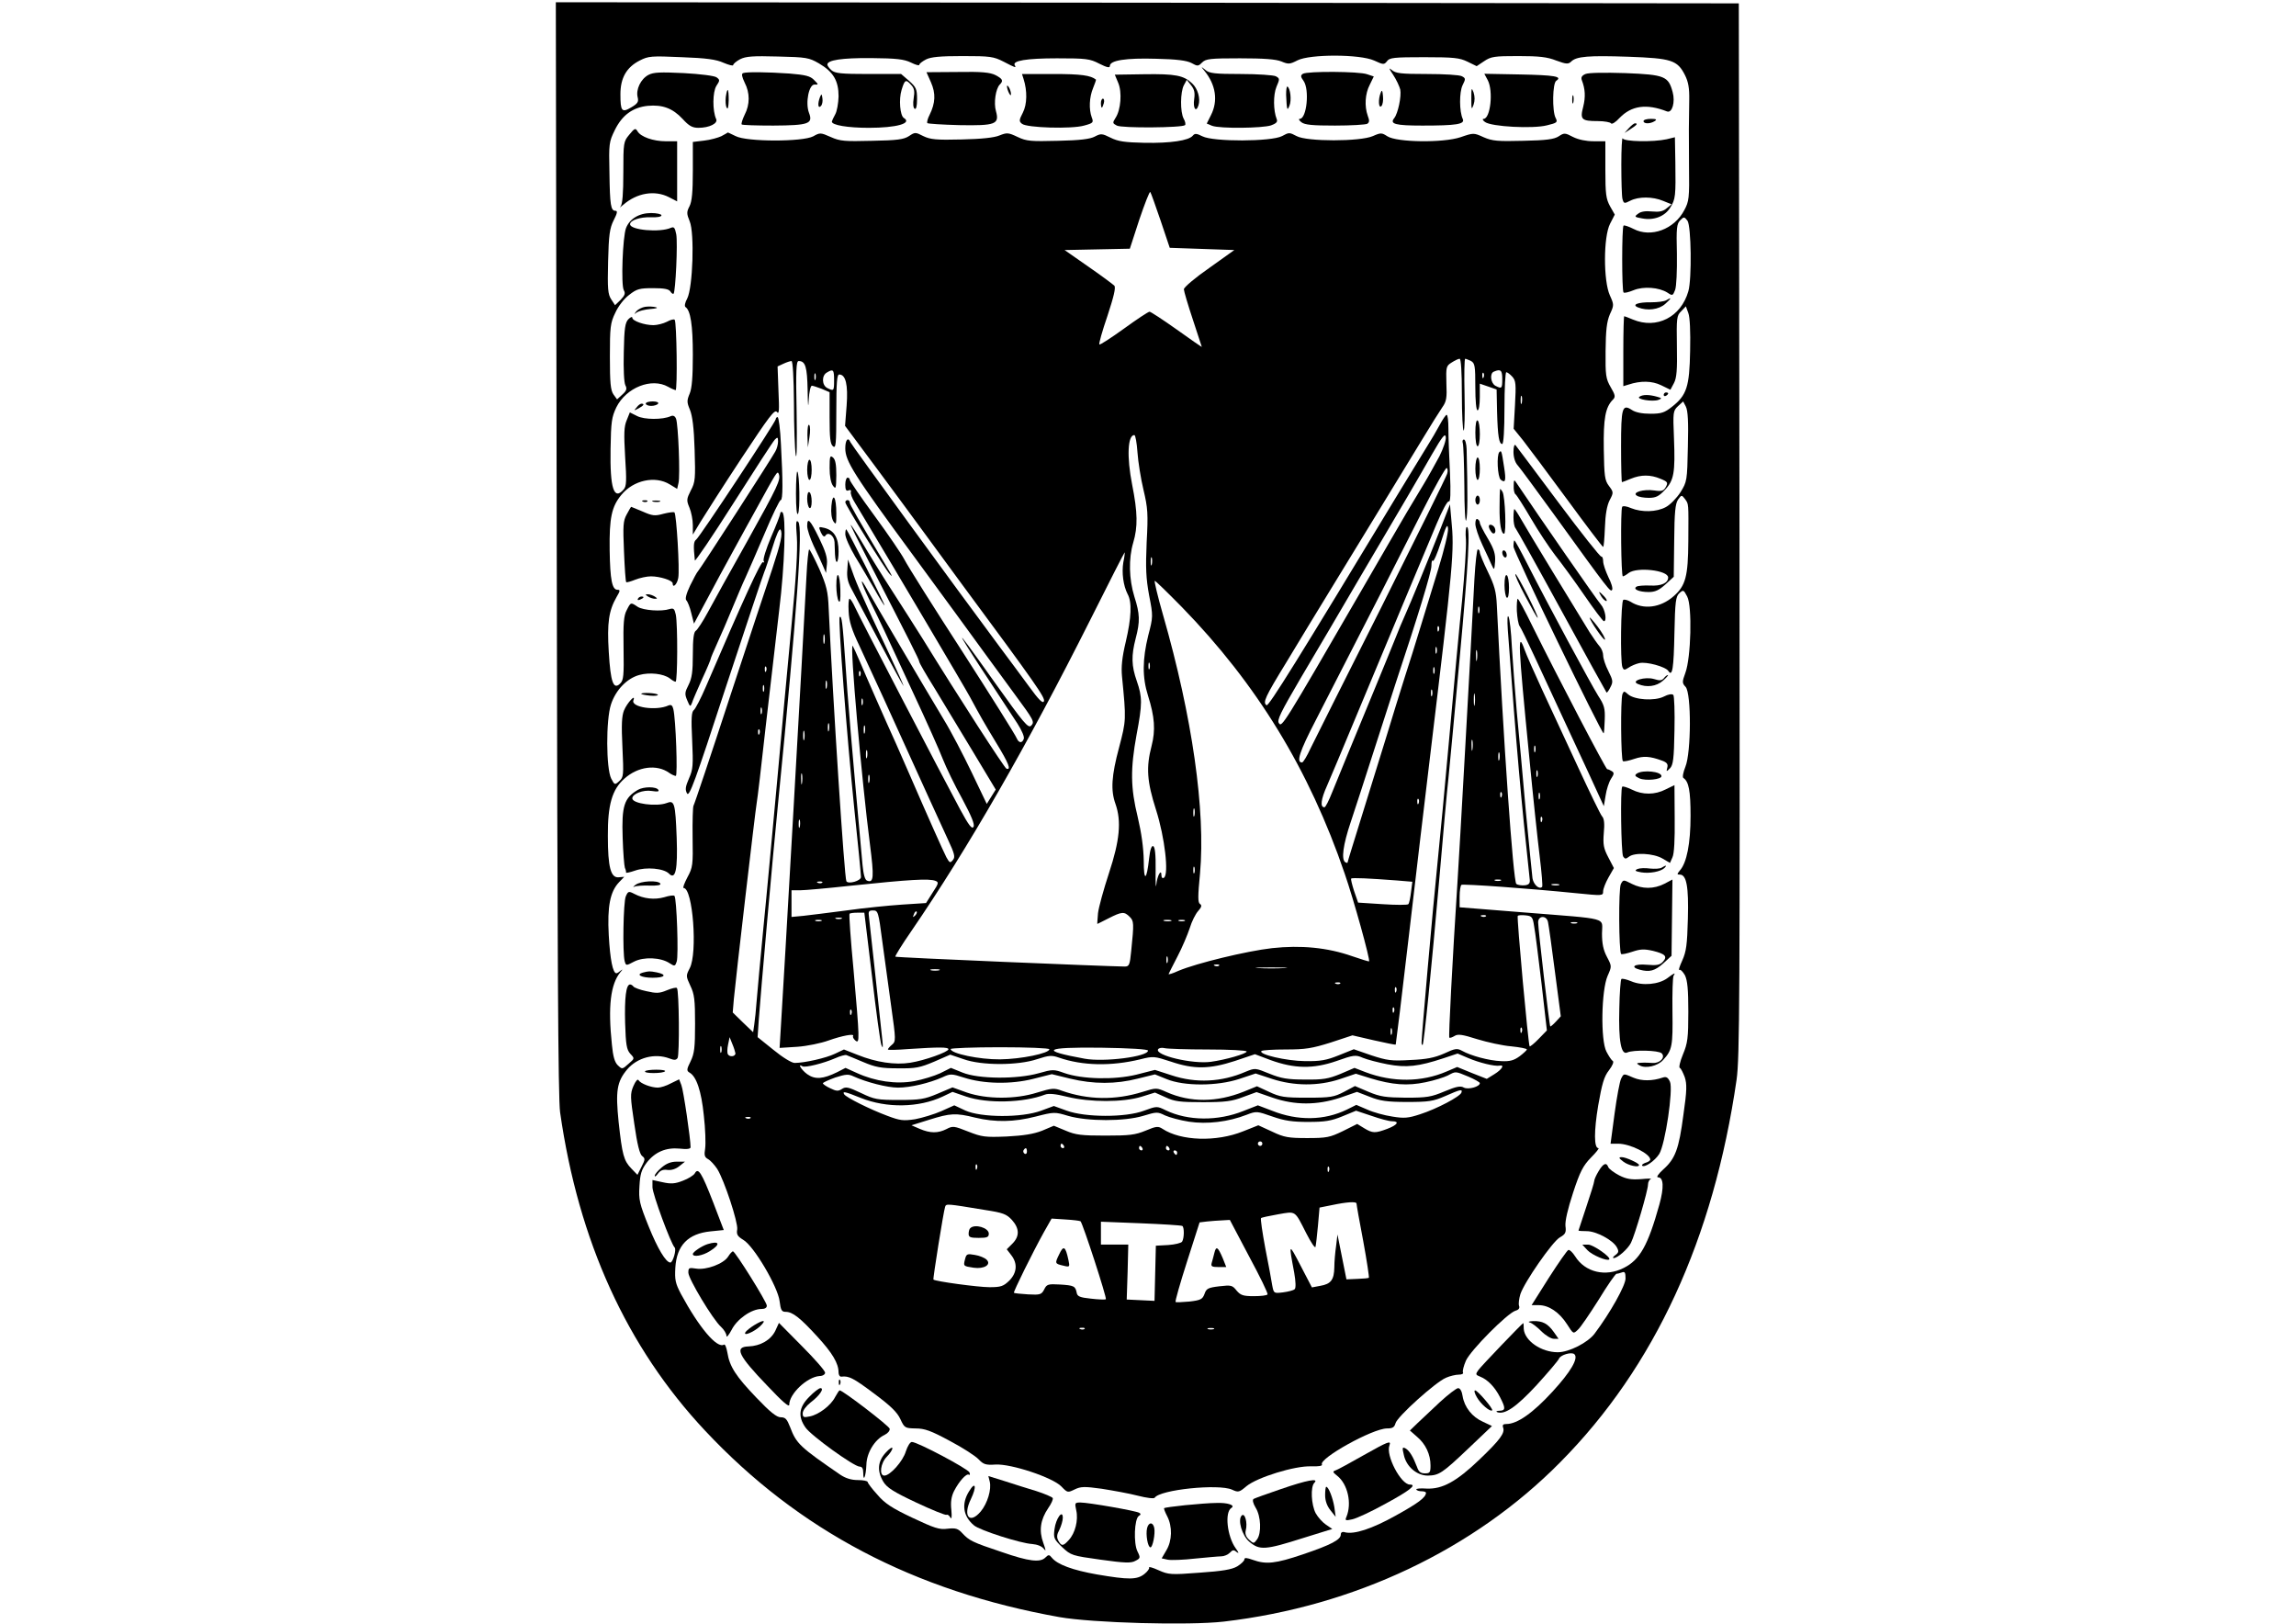 <?xml version="1.0" standalone="no"?>
<!DOCTYPE svg PUBLIC "-//W3C//DTD SVG 20010904//EN"
 "http://www.w3.org/TR/2001/REC-SVG-20010904/DTD/svg10.dtd">
<svg version="1.0" xmlns="http://www.w3.org/2000/svg"
 width="1024pt" height="724pt" viewBox="0 0 1024 724"
 preserveAspectRatio="xMidYMid meet">

<g transform="translate(0,724) scale(0.1,-0.1)"
fill="#000000" stroke="none">
<path d="M2483 4798 c3 -1829 6 -2454 15 -2518 82 -574 297 -1047 647 -1420
416 -444 931 -715 1580 -831 148 -26 576 -38 733 -20 582 68 1116 321 1501
711 421 425 683 995 786 1705 14 98 15 360 13 2455 l-3 2345 -2638 3 -2638 2
4 -2432z m744 2162 c24 -10 43 -15 43 -10 0 5 14 17 31 26 26 13 57 15 168 12
128 -3 139 -5 184 -31 64 -38 87 -77 87 -147 -1 -30 -7 -66 -15 -80 -8 -14
-14 -28 -15 -32 -1 -16 71 -28 165 -28 123 0 195 20 156 44 -17 11 -23 83 -10
125 14 46 19 49 43 22 14 -15 16 -29 11 -59 -4 -25 -2 -42 4 -47 7 -4 11 11
11 43 0 45 -4 53 -35 81 l-36 31 -146 0 c-122 0 -149 3 -165 17 -10 9 -18 20
-18 25 0 20 64 30 195 29 114 -1 147 -5 178 -20 20 -10 37 -15 37 -10 0 5 13
15 30 24 22 11 62 15 163 15 123 0 138 -2 183 -25 54 -28 57 -29 50 -16 -13
20 52 31 188 31 130 0 147 -2 189 -24 34 -17 47 -20 47 -10 0 25 72 36 206 32
93 -2 137 -8 158 -19 27 -15 30 -15 47 2 17 17 36 19 169 19 108 0 160 -4 185
-14 31 -13 37 -13 72 5 55 28 278 28 342 -1 41 -19 44 -19 57 -3 11 16 31 18
166 18 133 0 158 -3 193 -20 l41 -20 33 22 c31 21 46 23 152 23 94 0 130 -4
170 -20 44 -16 53 -17 66 -5 23 24 79 28 256 22 192 -7 218 -15 252 -82 15
-30 20 -58 19 -110 -2 -115 -2 -133 -1 -295 2 -144 0 -158 -21 -197 -45 -86
-149 -124 -226 -84 -22 11 -42 18 -45 15 -8 -8 -8 -291 0 -298 3 -4 23 1 45
10 44 18 113 13 151 -11 22 -15 24 -14 34 12 6 16 9 84 8 161 -3 115 -1 134
15 150 16 16 18 16 32 -2 17 -23 20 -260 4 -315 -33 -115 -141 -170 -247 -126
-19 8 -37 15 -39 15 -2 0 -4 -70 -4 -156 l0 -156 23 7 c54 18 105 17 146 -3
l41 -20 16 30 c12 23 15 59 13 164 -2 126 -1 137 19 156 l21 22 11 -30 c7 -18
10 -82 8 -169 -3 -160 -15 -197 -81 -249 -33 -26 -47 -31 -96 -31 -37 0 -67 6
-83 17 -43 28 -48 10 -48 -164 0 -87 2 -158 4 -158 2 0 20 7 39 15 46 19 88
19 133 0 32 -13 34 -17 24 -36 -10 -18 -18 -21 -52 -16 -49 7 -100 -9 -78 -23
8 -6 32 -10 54 -10 31 0 45 7 71 35 41 43 47 77 41 231 -5 117 -4 122 18 143
l23 21 12 -23 c9 -18 12 -67 9 -179 -3 -152 -4 -156 -33 -203 -17 -26 -46 -56
-65 -66 -42 -23 -108 -24 -155 -5 -20 9 -37 11 -40 6 -8 -13 -5 -310 3 -310 4
0 16 7 26 15 37 28 176 12 176 -20 0 -25 -31 -39 -81 -36 -27 1 -54 -1 -60 -5
-18 -11 11 -24 54 -24 29 0 46 8 75 34 l37 34 2 161 c1 127 5 165 17 183 16
22 16 22 31 3 17 -24 16 -14 15 -188 -1 -158 -12 -199 -66 -246 -58 -51 -134
-61 -192 -24 -12 7 -27 11 -32 8 -11 -7 -14 -273 -4 -300 6 -14 9 -14 28 -2
11 8 33 17 47 20 31 8 118 -16 130 -35 18 -28 24 12 27 167 3 144 6 165 22
180 18 16 19 15 35 -15 23 -44 17 -272 -8 -340 -15 -41 -15 -46 1 -63 26 -29
25 -293 -1 -356 -10 -25 -14 -47 -9 -50 24 -16 32 -57 32 -169 0 -123 -17
-210 -48 -244 -13 -16 -13 -18 0 -18 30 0 40 -53 36 -197 -3 -115 -7 -146 -25
-186 -12 -26 -18 -45 -13 -42 5 3 16 -8 25 -24 11 -23 15 -62 15 -163 0 -116
-3 -140 -24 -190 -13 -31 -19 -59 -14 -60 5 -2 14 -20 22 -41 10 -31 10 -58
-6 -169 -20 -152 -36 -195 -90 -243 -22 -20 -32 -35 -23 -35 25 0 27 -45 6
-121 -51 -183 -87 -247 -159 -283 -81 -41 -172 -20 -217 52 -11 17 -24 30 -30
28 -5 -1 -44 -57 -87 -124 l-77 -122 32 0 c45 0 92 -32 126 -85 28 -44 28 -44
48 -25 12 10 53 71 93 134 39 64 75 116 80 116 5 0 15 3 24 6 13 5 16 -1 16
-27 0 -31 -68 -153 -138 -246 -30 -40 -114 -83 -164 -83 -74 0 -148 51 -152
104 0 14 -1 26 -2 26 -4 0 -188 -192 -200 -209 -14 -19 -13 -22 8 -30 33 -13
65 -46 88 -91 26 -50 25 -60 -2 -61 -13 0 -17 -3 -11 -6 34 -13 85 22 176 120
51 56 96 109 100 118 6 17 57 32 69 20 19 -18 -17 -79 -98 -167 -87 -95 -157
-144 -205 -144 -15 0 -19 -4 -15 -16 9 -24 -14 -55 -105 -142 -103 -99 -166
-133 -236 -130 -28 2 -49 0 -46 -4 2 -5 13 -8 24 -8 10 0 19 -3 19 -7 -1 -21
-35 -46 -136 -102 -106 -59 -184 -84 -225 -74 -12 4 -19 0 -19 -10 0 -23 -44
-46 -168 -88 -124 -42 -165 -46 -224 -25 -28 10 -38 11 -38 2 0 -6 -14 -20
-32 -31 -24 -14 -66 -21 -167 -28 -129 -10 -139 -9 -184 11 -26 12 -45 17 -42
12 3 -4 -7 -18 -21 -29 -33 -26 -70 -26 -211 -2 -108 19 -177 44 -202 75 -11
14 -15 14 -28 1 -23 -24 -74 -18 -195 24 -132 44 -145 51 -176 84 -19 21 -30
24 -66 20 -37 -5 -59 3 -157 49 -91 43 -123 64 -156 103 -24 26 -43 52 -43 56
0 5 -20 9 -44 9 -29 0 -54 8 -77 23 -182 125 -197 139 -225 213 -14 36 -21 44
-42 44 -18 0 -47 23 -109 88 -91 95 -119 138 -129 201 -4 22 -10 38 -15 35
-31 -19 -111 76 -192 226 -25 48 -28 63 -25 117 6 100 57 152 157 162 l59 6
-47 123 c-52 134 -67 157 -82 130 -5 -9 -29 -24 -53 -33 -35 -14 -54 -15 -90
-7 l-46 10 0 -32 c0 -30 82 -252 99 -269 9 -9 -8 -67 -19 -67 -20 0 -57 62
-97 161 -41 102 -45 119 -41 180 3 54 9 73 32 104 37 48 86 69 148 63 32 -4
48 -1 48 6 0 37 -32 255 -41 277 l-10 26 -37 -18 c-20 -11 -46 -19 -58 -19
-30 0 -77 18 -86 33 -4 7 -13 -3 -23 -26 -15 -35 -14 -48 4 -169 13 -91 24
-135 35 -143 14 -11 14 -15 -3 -48 l-18 -36 -27 28 c-34 35 -41 61 -57 208
-14 138 -8 179 38 234 45 53 123 74 189 49 21 -8 29 -8 36 2 9 14 7 303 -3
312 -3 4 -23 -1 -45 -10 -33 -14 -47 -14 -91 -4 -29 6 -55 16 -58 21 -4 5 -10
9 -15 9 -18 0 -25 -60 -22 -172 3 -98 7 -119 23 -137 20 -21 20 -21 -8 -45
-28 -25 -28 -25 -48 -6 -14 14 -21 40 -26 92 -18 171 -6 269 38 323 10 11 11
14 3 8 -8 -7 -17 -13 -21 -13 -16 0 -28 62 -34 170 -7 128 6 194 46 236 l23
24 -24 -2 c-36 -4 -49 44 -49 184 -1 139 19 208 74 256 60 54 144 65 199 26
11 -8 25 -14 30 -14 9 0 0 254 -11 298 -4 17 -10 21 -22 16 -55 -25 -168 -8
-156 23 12 32 -28 -11 -42 -45 -10 -25 -12 -63 -7 -165 6 -125 5 -133 -14
-150 -20 -18 -21 -18 -36 11 -23 45 -24 262 -1 331 21 64 71 116 126 131 46
13 108 6 136 -15 10 -8 21 -15 26 -15 9 0 10 255 1 299 -6 27 -10 30 -28 25
-36 -12 -117 -6 -142 10 -31 21 -31 21 -49 -15 -13 -24 -16 -59 -14 -170 2
-121 0 -143 -15 -157 -30 -30 -43 5 -51 141 -8 130 0 184 35 245 16 27 17 32
4 32 -24 0 -33 43 -35 177 -2 144 9 194 52 246 54 66 151 87 216 47 l33 -20 6
26 c8 32 -1 262 -11 287 -5 12 -13 16 -24 11 -35 -16 -118 -16 -150 1 l-32 16
-14 -35 c-12 -28 -13 -59 -7 -163 7 -107 6 -131 -6 -145 -44 -52 -62 4 -59
180 2 122 5 142 26 186 44 88 157 133 231 91 14 -8 29 -14 33 -15 9 0 5 305
-4 314 -3 4 -19 0 -35 -9 -16 -8 -43 -15 -60 -15 -40 0 -94 19 -94 33 0 6 -8
3 -17 -6 -15 -15 -19 -40 -21 -147 -2 -76 1 -136 7 -148 8 -15 6 -24 -13 -41
l-24 -22 -16 22 c-13 19 -16 51 -16 169 0 131 2 150 24 195 13 29 39 63 62 80
34 27 47 30 107 30 49 0 70 -4 77 -15 5 -8 11 -12 14 -10 9 10 19 227 12 265
-6 30 -10 35 -24 29 -49 -22 -182 -10 -182 16 0 18 46 33 92 31 28 -1 48 2 48
9 0 5 -21 10 -46 10 -54 0 -96 -26 -112 -67 -15 -39 -23 -254 -10 -277 8 -14
5 -23 -14 -43 l-25 -24 -17 26 c-15 23 -17 47 -14 169 3 119 7 148 25 184 16
31 18 42 8 42 -21 0 -25 24 -27 170 -3 129 -2 137 24 190 33 67 80 101 147
108 66 6 111 -11 155 -58 29 -32 44 -40 71 -40 49 0 88 20 79 39 -17 37 -16
121 1 148 16 24 16 27 1 38 -9 7 -73 15 -146 19 -105 5 -135 4 -158 -8 -34
-18 -57 -65 -48 -100 5 -20 0 -28 -29 -45 -42 -25 -48 -17 -48 59 0 72 27 120
86 150 39 20 51 21 187 15 110 -4 154 -10 187 -25z"/>
<path d="M5371 6925 c52 -63 62 -135 30 -198 l-19 -38 24 -10 c35 -13 224 -11
263 2 24 9 30 16 25 28 -15 37 -16 108 -1 144 15 35 15 37 -3 47 -10 5 -81 10
-156 10 -116 0 -141 3 -158 18 -21 17 -21 17 -5 -3z"/>
<path d="M6213 6907 c14 -21 28 -51 32 -66 6 -30 -10 -107 -27 -128 -21 -26 5
-33 126 -33 151 0 190 6 180 29 -16 34 -16 120 -1 151 14 28 14 31 -3 40 -10
6 -81 10 -156 10 -117 0 -140 3 -157 18 -14 12 -13 7 6 -21z"/>
<path d="M3314 6914 c-8 -3 -5 -17 7 -42 24 -46 24 -98 0 -144 -10 -21 -16
-40 -13 -43 3 -3 66 -5 141 -5 158 1 178 8 159 57 -17 45 0 129 26 126 17 -1
17 0 -3 20 -17 18 -38 23 -109 29 -102 7 -192 8 -208 2z"/>
<path d="M4152 6873 c22 -50 20 -92 -6 -145 -9 -17 -13 -34 -10 -37 3 -3 67
-7 142 -9 162 -3 180 4 164 62 -11 37 -1 101 17 119 17 17 13 25 -19 42 -24
12 -61 16 -169 14 l-139 -1 20 -45z"/>
<path d="M5811 6911 c-11 -7 -11 -13 3 -32 27 -39 14 -168 -17 -169 -7 0 -3
-7 7 -15 15 -12 51 -15 150 -15 72 0 137 4 144 8 10 7 10 15 2 36 -15 42 -12
98 9 138 l18 37 -30 10 c-36 13 -266 14 -286 2z"/>
<path d="M7071 6910 c-16 -7 -21 -15 -16 -28 15 -39 17 -74 6 -118 -15 -57 -8
-64 66 -64 28 0 55 -5 58 -10 3 -6 21 5 38 24 53 55 120 65 212 29 23 -8 37
42 25 86 -19 71 -35 78 -210 85 -94 3 -164 2 -179 -4z"/>
<path d="M4565 6888 c17 -53 16 -113 -3 -150 -17 -33 -18 -39 -4 -50 21 -18
221 -24 277 -8 41 11 43 14 34 37 -13 36 -11 89 6 130 8 20 14 37 13 38 -24
19 -66 25 -189 25 l-141 0 7 -22z"/>
<path d="M4987 6871 c18 -42 12 -121 -12 -157 -14 -22 -13 -24 6 -34 22 -12
292 -10 304 2 4 3 1 17 -6 29 -16 30 -15 119 1 149 l13 24 19 -24 c15 -19 18
-33 14 -62 -6 -40 8 -62 19 -28 10 30 -3 75 -28 98 -38 36 -75 43 -213 41
l-132 -2 15 -36z"/>
<path d="M6635 6883 c26 -49 12 -172 -18 -173 -7 0 -4 -7 6 -14 28 -21 213
-31 276 -15 46 11 49 14 39 33 -16 30 -14 156 3 166 29 19 -9 25 -162 28
l-159 3 15 -28z"/>
<path d="M4491 6855 c1 -19 18 -51 18 -35 0 8 -4 22 -9 30 -5 8 -9 11 -9 5z"/>
<path d="M5736 6817 c3 -68 5 -74 15 -48 10 24 4 77 -9 85 -4 2 -6 -15 -6 -37z"/>
<path d="M6562 6800 c0 -48 1 -52 10 -27 6 18 6 36 0 55 -9 24 -10 20 -10 -28z"/>
<path d="M3237 6808 c-2 -18 -1 -40 4 -48 5 -10 8 1 9 33 0 55 -6 61 -13 15z"/>
<path d="M6158 6827 c-12 -29 -10 -73 3 -60 6 6 9 26 7 44 -2 26 -5 30 -10 16z"/>
<path d="M3657 6807 c-11 -29 -9 -53 4 -40 6 6 9 21 7 34 -3 21 -4 22 -11 6z"/>
<path d="M7012 6795 c0 -16 2 -22 5 -12 2 9 2 23 0 30 -3 6 -5 -1 -5 -18z"/>
<path d="M4910 6780 c0 -11 2 -20 4 -20 2 0 6 9 9 20 3 11 1 20 -4 20 -5 0 -9
-9 -9 -20z"/>
<path d="M7330 6700 c0 -13 30 -13 50 0 11 7 7 10 -17 10 -18 0 -33 -4 -33
-10z"/>
<path d="M7264 6668 l-19 -21 28 18 c28 18 33 25 19 25 -5 0 -17 -10 -28 -22z"/>
<path d="M2807 6640 c-26 -31 -27 -35 -27 -169 0 -95 -4 -141 -12 -151 -7 -8
-2 -5 12 7 61 53 140 66 203 34 l37 -19 0 134 0 134 -50 0 c-57 0 -113 20
-127 45 -9 15 -13 13 -36 -15z"/>
<path d="M3218 6633 c-15 -7 -50 -17 -78 -20 l-50 -6 0 -129 c0 -94 -4 -137
-15 -158 -13 -25 -13 -33 1 -67 22 -52 14 -295 -11 -344 -10 -18 -13 -34 -8
-38 23 -15 33 -82 33 -213 0 -98 -4 -149 -14 -173 -13 -31 -13 -39 1 -72 11
-27 18 -80 21 -179 4 -128 3 -144 -17 -181 -19 -38 -20 -44 -6 -77 8 -19 15
-54 15 -78 l0 -42 35 58 c19 31 100 158 181 281 125 189 149 221 159 208 10
-13 11 7 7 93 l-4 110 26 12 c15 7 31 12 36 12 6 0 10 -76 11 -187 0 -104 4
-208 8 -233 5 -25 6 60 4 188 -4 192 -2 232 9 232 30 0 38 -25 40 -130 1 -71
3 -85 5 -42 2 34 8 62 14 62 5 0 25 -7 44 -14 l35 -15 0 -114 c0 -90 3 -117
15 -127 13 -11 15 7 15 154 0 131 3 166 13 166 29 0 40 -46 33 -139 l-7 -90
148 -199 c81 -110 169 -228 194 -263 26 -35 106 -145 179 -244 333 -450 372
-506 366 -522 -5 -12 -23 6 -68 68 -34 46 -92 125 -129 174 -203 273 -662 902
-666 913 -10 25 -23 11 -23 -27 0 -57 36 -115 309 -486 133 -181 276 -377 318
-435 42 -58 100 -136 128 -175 87 -118 90 -124 74 -141 -13 -13 -33 11 -162
192 -218 307 -198 270 101 -183 19 -30 32 -59 28 -68 -7 -20 -22 -19 -31 2 -5
14 -126 206 -240 383 -129 199 -245 383 -262 416 -12 23 -71 110 -132 193 -61
83 -111 156 -111 161 0 6 -4 10 -10 10 -5 0 -10 -14 -10 -31 0 -23 4 -30 14
-26 9 4 13 1 11 -6 -3 -7 5 -29 18 -49 12 -20 35 -59 51 -85 112 -186 439
-738 462 -781 48 -89 60 -110 118 -206 55 -90 67 -121 45 -114 -9 3 -212 317
-373 578 -26 41 -87 138 -137 215 -50 77 -110 175 -135 218 -25 42 -48 77 -50
77 -2 0 34 -73 80 -162 181 -352 226 -440 226 -449 0 -5 30 -57 67 -116 36
-60 113 -186 170 -281 l104 -173 -20 -32 -20 -32 -67 140 c-37 77 -92 183
-124 235 -99 165 -316 533 -340 577 -39 71 -33 41 8 -43 22 -44 51 -104 65
-134 14 -30 72 -156 130 -280 58 -124 117 -256 132 -295 15 -38 54 -119 87
-178 41 -77 56 -113 50 -124 -7 -12 -21 6 -60 78 -83 154 -451 861 -469 902
-9 20 -20 37 -24 37 -4 0 -6 -26 -4 -57 2 -44 14 -82 48 -153 45 -96 161 -349
247 -540 48 -105 80 -177 147 -322 31 -66 34 -80 23 -93 -12 -15 -15 -13 -29
12 -13 25 -81 177 -166 373 -18 41 -44 100 -57 130 -54 119 -137 308 -163 370
-15 36 -30 67 -32 70 -14 12 41 -606 77 -885 19 -148 17 -174 -13 -162 -9 3
-16 27 -20 69 -47 514 -68 763 -77 908 -12 174 -16 207 -25 198 -8 -8 32 -530
65 -853 17 -159 30 -297 30 -306 0 -17 -56 -33 -65 -19 -9 14 -60 803 -79
1215 -3 77 -9 102 -42 178 -22 48 -42 87 -45 87 -3 0 -9 -53 -12 -117 -13
-259 -103 -1842 -114 -2007 l-6 -99 79 5 c43 3 106 16 139 28 62 22 117 32
110 20 -3 -4 2 -13 10 -20 20 -17 19 5 -8 313 -13 136 -21 250 -18 252 2 3 18
5 35 5 l31 0 34 -282 c18 -156 37 -294 42 -308 7 -18 8 -12 4 25 -18 172 -56
515 -59 543 -4 28 -2 32 18 32 22 0 24 -6 41 -137 10 -76 28 -207 40 -292 21
-149 21 -155 3 -170 -10 -8 -18 -18 -18 -21 0 -3 42 -2 92 2 136 9 178 9 178
-1 0 -12 -106 -50 -170 -60 -68 -11 -153 2 -235 35 l-61 24 -40 -19 c-39 -19
-136 -41 -180 -41 -13 0 -54 25 -94 58 l-71 57 5 75 c8 113 63 738 86 965 86
872 112 1237 90 1258 -10 10 -11 -4 -6 -68 4 -55 -3 -178 -24 -395 -16 -173
-46 -490 -65 -705 -20 -214 -46 -502 -60 -640 -13 -137 -27 -284 -30 -325 -3
-41 -8 -90 -11 -109 l-5 -34 -46 44 -45 44 5 60 c7 79 96 843 102 875 3 14 21
167 40 340 20 173 47 406 60 517 25 201 32 427 14 439 -5 3 -9 0 -9 -6 0 -5
-18 -53 -41 -105 -22 -52 -37 -100 -33 -107 4 -6 3 -8 -3 -5 -9 5 -85 -160
-256 -558 -21 -49 -45 -95 -52 -101 -11 -8 -13 -36 -8 -135 5 -111 4 -130 -14
-170 -16 -37 -18 -50 -9 -67 10 -18 35 50 174 476 90 273 167 504 171 512 4 8
20 57 36 108 17 56 31 88 36 80 11 -17 2 -57 -36 -173 -19 -55 -104 -313 -190
-574 -85 -260 -158 -478 -162 -484 -3 -5 -5 -69 -4 -141 2 -123 1 -134 -23
-178 -14 -27 -22 -48 -17 -48 41 0 63 -291 27 -358 -17 -33 -17 -35 3 -78 18
-37 21 -63 21 -169 0 -106 -3 -133 -20 -168 -18 -36 -18 -42 -5 -50 31 -17 53
-82 64 -191 7 -60 9 -126 6 -147 -5 -31 -3 -39 13 -48 11 -6 29 -26 41 -44 32
-52 93 -238 89 -269 -4 -23 1 -31 27 -47 47 -27 154 -209 162 -273 5 -40 9
-48 27 -48 31 0 64 -26 141 -110 68 -74 95 -120 95 -160 0 -12 6 -20 13 -19
33 4 53 -6 145 -75 74 -55 104 -84 118 -115 18 -39 21 -40 68 -41 40 0 68 -10
153 -56 57 -30 114 -67 128 -82 21 -22 31 -26 75 -23 70 4 256 -58 294 -98 27
-28 28 -28 59 -13 27 13 42 14 121 3 50 -8 123 -21 161 -31 39 -10 72 -14 75
-9 23 36 285 63 345 36 28 -13 32 -12 65 16 48 39 215 91 288 88 33 -1 51 2
48 8 -16 26 226 161 290 161 25 0 33 5 38 23 7 29 178 183 225 203 18 8 44 14
58 14 13 0 21 4 18 10 -3 5 3 29 13 52 21 47 184 211 221 223 15 4 20 12 16
22 -3 9 0 32 6 52 18 54 143 234 176 253 25 14 29 22 25 51 -2 22 10 75 34
148 31 95 45 121 80 157 23 23 38 42 33 42 -20 0 -20 76 -1 190 17 97 26 129
48 157 16 21 23 38 17 42 -6 3 -18 22 -28 41 -27 50 -23 274 5 338 19 43 19
43 -3 85 -16 30 -22 59 -22 104 0 74 40 63 -347 94 l-288 23 0 48 c0 26 4 49
8 52 9 5 303 -16 510 -37 120 -12 122 -12 122 8 0 11 11 39 24 62 l24 42 -25
48 c-21 40 -24 57 -20 108 4 41 2 65 -8 75 -7 8 -54 105 -105 215 -51 110
-123 265 -160 345 -37 80 -73 162 -80 182 -32 89 -30 36 21 -482 16 -168 37
-365 46 -438 9 -73 14 -135 11 -137 -13 -13 -38 10 -43 38 -2 18 -16 154 -30
302 -13 149 -31 347 -40 440 -8 94 -18 224 -22 290 -3 66 -10 127 -15 135 -5
9 -6 -14 -3 -60 40 -543 58 -744 98 -1115 1 -15 -5 -21 -23 -23 -14 -1 -30 1
-37 6 -14 9 -59 657 -87 1242 -3 62 -10 88 -40 150 -20 41 -36 80 -36 87 0 7
-4 13 -9 13 -4 0 -11 -60 -15 -132 -16 -312 -66 -1206 -76 -1358 -22 -339 -40
-684 -36 -687 2 -3 13 1 23 7 15 10 35 7 101 -14 46 -14 114 -29 152 -32 39
-4 70 -10 70 -14 0 -3 -15 -17 -32 -30 -26 -19 -44 -24 -83 -22 -54 2 -135 24
-174 46 -22 12 -31 11 -80 -12 -43 -19 -79 -26 -151 -29 -84 -5 -104 -2 -174
21 l-78 27 -67 -27 c-55 -22 -81 -27 -151 -26 -83 1 -208 30 -194 45 4 4 53 7
109 7 88 0 117 5 200 31 l97 32 95 -22 c53 -12 97 -21 98 -19 1 2 28 221 59
488 31 267 72 613 91 770 108 898 112 941 98 1083 l-6 68 -42 -108 c-60 -152
-133 -330 -157 -383 -11 -24 -33 -76 -48 -115 -15 -38 -56 -137 -90 -220 -108
-261 -160 -388 -188 -457 -15 -38 -30 -68 -35 -68 -20 0 -16 35 12 97 16 37
71 167 121 288 135 324 315 755 367 878 26 62 49 104 55 101 7 -5 9 37 5 127
-4 74 -7 162 -7 197 0 34 -3 62 -8 62 -4 0 -18 -21 -32 -47 -14 -26 -37 -65
-51 -87 -14 -23 -72 -117 -129 -211 -453 -749 -581 -955 -591 -950 -18 12 -7
36 88 191 53 88 144 238 203 334 59 96 158 258 220 360 62 102 145 237 183
300 38 63 79 128 90 144 18 25 21 42 18 106 -2 73 -1 78 23 93 14 9 30 17 36
17 6 0 10 -56 10 -160 0 -88 4 -160 8 -160 4 0 6 72 4 160 -2 88 -1 160 3 160
3 0 15 -5 26 -10 17 -10 19 -22 19 -115 0 -63 4 -105 10 -105 6 0 10 26 10 59
l0 60 38 -13 37 -13 2 -99 c3 -110 9 -144 23 -144 6 0 10 62 10 160 0 88 4
160 8 160 5 0 17 -9 27 -20 16 -18 17 -33 12 -126 l-6 -106 42 -52 c23 -30
112 -148 197 -264 85 -116 157 -211 160 -211 3 -1 6 38 8 86 2 59 9 98 21 122
18 34 18 36 -3 64 -19 25 -21 44 -23 164 -2 137 7 187 41 221 12 12 10 21 -10
55 -22 38 -24 53 -23 162 1 93 5 129 19 163 19 41 19 43 0 85 -29 64 -29 261
1 319 l21 41 -21 37 c-18 33 -21 54 -21 164 l0 126 -53 0 c-33 0 -67 7 -91 19
-36 19 -40 19 -64 3 -20 -13 -55 -18 -158 -20 -114 -3 -138 -1 -177 16 -44 20
-45 20 -103 0 -78 -26 -284 -23 -326 4 -25 16 -29 17 -65 1 -57 -25 -295 -25
-340 0 -32 17 -34 17 -65 0 -47 -25 -307 -26 -355 -1 -26 13 -34 14 -43 3 -18
-22 -99 -34 -215 -32 -89 2 -118 6 -152 23 -38 19 -43 19 -70 5 -20 -11 -65
-17 -164 -19 -121 -3 -140 -2 -180 17 -42 20 -48 20 -81 7 -23 -10 -80 -16
-169 -18 -114 -3 -140 0 -171 15 -35 18 -37 18 -64 0 -23 -15 -53 -19 -165
-21 -121 -3 -142 -2 -184 17 -45 20 -48 20 -78 3 -47 -25 -297 -25 -346 1 -19
9 -35 17 -35 16 -1 -1 -13 -8 -28 -16z m1958 -376 l41 -122 144 -5 144 -5
-112 -80 c-62 -43 -113 -86 -113 -95 0 -8 18 -69 40 -135 22 -66 40 -121 40
-122 0 -1 -50 33 -111 77 -62 44 -117 80 -122 80 -6 0 -57 -34 -115 -76 -57
-41 -106 -73 -109 -70 -3 3 13 60 36 127 28 85 38 126 31 135 -6 6 -58 45
-116 85 l-106 74 145 3 146 3 42 129 c24 71 46 127 49 124 3 -3 23 -60 46
-127z m-1456 -712 c0 -49 -1 -50 -31 -35 -24 13 -25 56 -1 69 28 17 32 13 32
-34z m2980 5 c0 -43 -2 -45 -31 -30 -21 12 -26 56 -6 63 30 13 37 6 37 -33z
m-3063 -2 c-3 -7 -5 -2 -5 12 0 14 2 19 5 13 2 -7 2 -19 0 -25z m2980 10 c-3
-8 -6 -5 -6 6 -1 11 2 17 5 13 3 -3 4 -12 1 -19z m170 -115 c-3 -10 -5 -4 -5
12 0 17 2 24 5 18 2 -7 2 -21 0 -30z m-367 -237 c-18 -33 -48 -88 -68 -121
-20 -33 -55 -91 -78 -130 -22 -38 -117 -200 -209 -360 -343 -592 -348 -599
-361 -580 -10 13 6 46 98 203 61 103 181 306 266 452 86 146 180 306 209 355
29 50 79 135 110 190 46 80 59 95 61 76 2 -13 -11 -51 -28 -85z m-1347 17 c3
-43 15 -118 27 -168 19 -80 21 -106 14 -233 -5 -116 -3 -160 11 -237 18 -92
18 -95 -4 -179 -26 -106 -27 -186 -1 -268 30 -95 34 -154 16 -224 -25 -96 -21
-158 20 -286 39 -122 58 -288 35 -302 -6 -4 -11 0 -11 10 0 33 -19 0 -23 -41
-2 -22 -4 7 -3 64 1 71 -3 105 -11 108 -7 3 -14 -16 -18 -54 -11 -101 -24
-107 -24 -11 -1 57 -10 123 -27 195 -32 130 -33 214 -5 367 26 137 26 167 1
239 -24 68 -25 113 -5 190 20 76 19 109 -6 187 -24 78 -26 169 -5 240 21 71
20 134 -5 260 -24 122 -20 220 10 220 5 0 11 -35 14 -77z m1381 -96 c-3 -12
-135 -278 -292 -592 -158 -313 -300 -598 -317 -632 -16 -35 -33 -63 -38 -63
-27 0 -12 47 61 188 242 471 383 748 474 929 56 111 106 199 110 196 5 -2 6
-14 2 -26z m-39 -423 c-25 -82 -62 -201 -81 -264 -19 -63 -50 -162 -69 -220
-18 -58 -57 -181 -85 -275 -29 -93 -79 -254 -111 -358 -32 -103 -59 -190 -59
-193 0 -3 -4 -2 -10 1 -19 12 -10 78 24 179 19 56 64 196 101 311 37 116 82
255 100 310 100 301 159 494 159 522 0 18 3 28 6 22 4 -5 20 32 36 82 23 74
30 86 32 62 2 -17 -18 -97 -43 -179z m-1405 29 c-8 -47 0 -105 19 -142 20 -36
17 -105 -8 -212 -17 -71 -21 -113 -17 -155 19 -194 19 -195 -13 -317 -34 -127
-38 -191 -16 -252 27 -77 19 -163 -29 -308 -24 -73 -46 -153 -49 -179 -2 -27
-4 -48 -3 -48 0 0 23 11 50 25 59 30 70 31 94 7 19 -19 20 -27 7 -153 -6 -62
-9 -69 -29 -69 -85 1 -1020 40 -1023 44 -2 2 29 53 70 112 255 372 517 828
800 1391 83 166 152 301 153 300 1 -1 -1 -21 -6 -44z m127 -10 c-3 -10 -5 -4
-5 12 0 17 2 24 5 18 2 -7 2 -21 0 -30z m134 -190 c334 -343 568 -725 726
-1188 40 -115 115 -386 109 -392 -1 -1 -35 9 -75 23 -111 39 -229 50 -358 36
-114 -13 -336 -67 -417 -101 -26 -12 -46 -18 -44 -14 2 5 20 40 40 79 20 38
44 95 54 125 9 30 26 64 38 77 15 17 17 25 8 31 -10 6 -10 34 0 136 25 280
-34 697 -165 1153 -24 83 -40 152 -37 152 4 0 58 -53 121 -117z m1326 -25 c-3
-7 -5 -2 -5 12 0 14 2 19 5 13 2 -7 2 -19 0 -25z m-180 -80 c-3 -8 -6 -5 -6 6
-1 11 2 17 5 13 3 -3 4 -12 1 -19z m-2740 -55 c-3 -10 -5 -2 -5 17 0 19 2 27
5 18 2 -10 2 -26 0 -35z m2730 -45 c-3 -7 -5 -2 -5 12 0 14 2 19 5 13 2 -7 2
-19 0 -25z m180 -30 c-2 -13 -4 -5 -4 17 -1 22 1 32 4 23 2 -10 2 -28 0 -40z
m-1460 -40 c-3 -7 -5 -2 -5 12 0 14 2 19 5 13 2 -7 2 -19 0 -25z m-1710 -10
c-3 -8 -6 -5 -6 6 -1 11 2 17 5 13 3 -3 4 -12 1 -19z m2980 -10 c-3 -7 -5 -2
-5 12 0 14 2 19 5 13 2 -7 2 -19 0 -25z m-2560 -10 c-3 -8 -6 -5 -6 6 -1 11 2
17 5 13 3 -3 4 -12 1 -19z m-150 -55 c-3 -10 -5 -4 -5 12 0 17 2 24 5 18 2 -7
2 -21 0 -30z m-280 -15 c-3 -7 -5 -2 -5 12 0 14 2 19 5 13 2 -7 2 -19 0 -25z
m2980 -20 c-3 -7 -5 -2 -5 12 0 14 2 19 5 13 2 -7 2 -19 0 -25z m190 -40 c-2
-13 -4 -3 -4 22 0 25 2 35 4 23 2 -13 2 -33 0 -45z m-2730 0 c-3 -7 -5 -2 -5
12 0 14 2 19 5 13 2 -7 2 -19 0 -25z m-450 -40 c-3 -7 -5 -2 -5 12 0 14 2 19
5 13 2 -7 2 -19 0 -25z m300 -75 c-3 -10 -5 -4 -5 12 0 17 2 24 5 18 2 -7 2
-21 0 -30z m160 -10 c-3 -10 -5 -4 -5 12 0 17 2 24 5 18 2 -7 2 -21 0 -30z
m-470 -5 c-3 -8 -6 -5 -6 6 -1 11 2 17 5 13 3 -3 4 -12 1 -19z m200 -25 c-3
-10 -5 -2 -5 17 0 19 2 27 5 18 2 -10 2 -26 0 -35z m2980 -45 c-2 -13 -4 -5
-4 17 -1 22 1 32 4 23 2 -10 2 -28 0 -40z m280 -10 c-3 -7 -5 -2 -5 12 0 14 2
19 5 13 2 -7 2 -19 0 -25z m-2980 -25 c-3 -10 -5 -4 -5 12 0 17 2 24 5 18 2
-7 2 -21 0 -30z m2820 -10 c-3 -10 -5 -4 -5 12 0 17 2 24 5 18 2 -7 2 -21 0
-30z m170 -75 c-3 -7 -5 -2 -5 12 0 14 2 19 5 13 2 -7 2 -19 0 -25z m-3280
-30 c-2 -13 -4 -5 -4 17 -1 22 1 32 4 23 2 -10 2 -28 0 -40z m300 5 c-3 -10
-5 -4 -5 12 0 17 2 24 5 18 2 -7 2 -21 0 -30z m2820 -65 c-3 -8 -6 -5 -6 6 -1
11 2 17 5 13 3 -3 4 -12 1 -19z m170 -10 c-3 -7 -5 -2 -5 12 0 14 2 19 5 13 2
-7 2 -19 0 -25z m-540 -20 c-3 -8 -6 -5 -6 6 -1 11 2 17 5 13 3 -3 4 -12 1
-19z m-1000 -55 c-3 -10 -5 -4 -5 12 0 17 2 24 5 18 2 -7 2 -21 0 -30z m1550
-25 c-3 -8 -6 -5 -6 6 -1 11 2 17 5 13 3 -3 4 -12 1 -19z m-3310 -25 c-3 -10
-5 -4 -5 12 0 17 2 24 5 18 2 -7 2 -21 0 -30z m1760 -205 c-3 -7 -5 -2 -5 12
0 14 2 19 5 13 2 -7 2 -19 0 -25z m900 -34 l72 -6 -6 -46 c-3 -26 -8 -50 -12
-54 -3 -4 -55 -4 -115 0 l-109 7 -18 52 c-9 28 -15 53 -13 55 4 5 81 1 201 -8z
m-2055 -2 c16 -6 14 -12 -13 -53 l-29 -46 -108 -7 c-59 -4 -170 -15 -247 -26
-77 -10 -164 -21 -192 -24 l-53 -5 0 59 0 60 39 0 c21 0 121 9 222 20 268 28
352 33 381 22z m2521 1 c-7 -2 -19 -2 -25 0 -7 3 -2 5 12 5 14 0 19 -2 13 -5z
m-3026 -9 c-3 -3 -12 -4 -19 -1 -8 3 -5 6 6 6 11 1 17 -2 13 -5z m3286 -11
c-7 -2 -21 -2 -30 0 -10 3 -4 5 12 5 17 0 24 -2 18 -5z m-2872 -136 c-10 -9
-11 -8 -5 6 3 10 9 15 12 12 3 -3 0 -11 -7 -18z m2546 -3 c-3 -3 -12 -4 -19
-1 -8 3 -5 6 6 6 11 1 17 -2 13 -5z m215 -44 c5 -25 19 -139 33 -255 l24 -210
-36 -37 c-20 -21 -39 -36 -41 -34 -6 7 -58 576 -53 582 3 3 19 4 36 2 27 -3
31 -7 37 -48z m-3089 33 c-7 -2 -19 -2 -25 0 -7 3 -2 5 12 5 14 0 19 -2 13 -5z
m3151 -15 c3 -13 17 -112 31 -222 l26 -198 -22 -24 c-12 -13 -24 -23 -25 -21
-4 4 -54 434 -54 464 0 31 38 32 44 1z m-3241 5 c-7 -2 -19 -2 -25 0 -7 3 -2
5 12 5 14 0 19 -2 13 -5z m1560 0 c-7 -2 -21 -2 -30 0 -10 3 -4 5 12 5 17 0
24 -2 18 -5z m60 0 c-7 -2 -19 -2 -25 0 -7 3 -2 5 12 5 14 0 19 -2 13 -5z
m1750 -10 c-7 -2 -19 -2 -25 0 -7 3 -2 5 12 5 14 0 19 -2 13 -5z m-1826 -175
c-3 -7 -5 -2 -5 12 0 14 2 19 5 13 2 -7 2 -19 0 -25z m230 -14 c-3 -3 -12 -4
-19 -1 -8 3 -5 6 6 6 11 1 17 -2 13 -5z m291 -11 c-32 -2 -84 -2 -115 0 -32 2
-6 3 57 3 63 0 89 -1 58 -3z m-1540 -10 c-10 -2 -26 -2 -35 0 -10 3 -2 5 17 5
19 0 27 -2 18 -5z m1789 -59 c-3 -3 -12 -4 -19 -1 -8 3 -5 6 6 6 11 1 17 -2
13 -5z m250 -36 c-3 -8 -6 -5 -6 6 -1 11 2 17 5 13 3 -3 4 -12 1 -19z m-10
-90 c-3 -8 -6 -5 -6 6 -1 11 2 17 5 13 3 -3 4 -12 1 -19z m-2420 -10 c-3 -8
-6 -5 -6 6 -1 11 2 17 5 13 3 -3 4 -12 1 -19z m2410 -90 c-3 -7 -5 -2 -5 12 0
14 2 19 5 13 2 -7 2 -19 0 -25z m580 10 c-3 -8 -6 -5 -6 6 -1 11 2 17 5 13 3
-3 4 -12 1 -19z m-3507 -95 c0 -15 -26 -18 -34 -4 -3 5 -3 24 1 42 l7 34 12
-30 c7 -16 13 -36 14 -42z m-63 5 c-3 -7 -5 -2 -5 12 0 14 2 19 5 13 2 -7 2
-19 0 -25z m1463 13 c0 -18 -126 -44 -220 -45 -92 -1 -220 26 -220 46 0 4 99
8 220 8 121 0 220 -4 220 -9z m440 -6 c0 -27 -197 -52 -283 -36 -203 37 -181
52 73 49 132 -2 210 -7 210 -13z m268 5 c94 0 172 -4 172 -9 0 -10 -94 -37
-160 -46 -81 -11 -251 29 -235 56 4 6 17 8 29 5 11 -3 99 -6 194 -6z m-1538
-56 c54 -23 80 -28 155 -28 79 -1 98 3 162 30 l71 31 59 -20 c80 -29 243 -29
329 0 52 17 65 18 96 7 107 -37 234 -39 363 -8 59 15 63 14 137 -10 103 -35
172 -34 286 3 l89 30 69 -26 c107 -39 191 -40 293 -5 79 28 87 29 119 15 19
-8 69 -21 110 -29 84 -16 138 -10 250 27 l63 21 47 -20 c49 -21 118 -38 140
-34 24 5 11 -17 -23 -38 l-34 -21 -66 26 -66 27 -47 -20 c-111 -48 -241 -49
-362 -3 l-49 19 -63 -27 c-54 -22 -77 -26 -158 -25 -78 0 -106 5 -158 26 -64
26 -64 26 -106 9 -108 -47 -223 -52 -331 -16 l-74 24 -82 -21 c-98 -24 -242
-21 -322 7 -47 17 -52 17 -115 -1 -96 -27 -268 -26 -339 3 l-52 21 -48 -24
c-26 -12 -78 -28 -115 -35 -81 -15 -175 -1 -256 36 l-51 23 -37 -19 c-63 -31
-99 -34 -134 -9 -26 19 -45 50 -21 35 12 -7 93 13 146 36 22 10 45 16 50 14 6
-2 39 -16 75 -31z m2699 -65 c28 -12 51 -25 51 -29 0 -16 -51 -30 -71 -20 -15
9 -34 5 -87 -17 -59 -25 -79 -28 -172 -28 -89 1 -114 4 -166 26 l-61 26 -49
-26 c-44 -23 -60 -26 -164 -26 -102 0 -121 3 -170 26 l-54 25 -59 -24 c-120
-48 -238 -49 -344 -2 -45 20 -46 20 -107 1 -122 -38 -243 -36 -360 5 -34 13
-45 12 -110 -8 -98 -31 -226 -30 -314 0 l-64 23 -66 -28 c-59 -25 -80 -28
-172 -28 -97 0 -110 2 -170 31 -57 27 -68 29 -85 18 -17 -11 -25 -10 -52 3
-18 8 -33 19 -33 22 0 4 25 15 55 26 47 15 59 16 82 5 57 -26 150 -50 198 -50
55 0 139 20 198 46 36 17 41 16 95 -1 89 -29 211 -31 310 -6 l83 21 82 -20
c104 -25 203 -25 301 0 l77 19 52 -21 c77 -32 226 -32 325 1 l72 24 73 -24
c98 -32 206 -33 303 -1 l71 24 64 -20 c99 -30 166 -35 247 -18 39 8 83 22 99
30 36 19 32 20 92 -5z m-31 -71 c-6 -18 -110 -73 -185 -97 -52 -17 -70 -19
-124 -10 -34 5 -85 19 -111 31 l-49 21 -42 -21 c-101 -49 -219 -51 -334 -5
l-63 24 -64 -25 c-114 -46 -248 -45 -347 3 -39 19 -40 19 -97 -2 -82 -31 -262
-30 -344 0 l-58 21 -57 -21 c-86 -32 -268 -31 -338 1 l-49 23 -58 -26 c-32
-14 -85 -30 -117 -36 -53 -8 -67 -6 -123 15 -78 29 -184 82 -193 96 -9 15 2
13 74 -16 115 -46 258 -44 365 6 l44 21 61 -21 c95 -32 256 -28 352 9 17 6 47
3 99 -10 102 -25 248 -25 330 0 l61 19 47 -21 c40 -19 65 -22 167 -22 99 0
130 4 179 23 l60 22 72 -25 c99 -34 198 -34 301 0 l75 26 57 -22 c45 -18 77
-23 166 -23 97 0 117 3 170 26 70 31 78 32 73 16z m-683 -131 c73 0 101 4 152
25 l61 25 69 -23 c37 -13 78 -24 91 -24 35 0 26 -16 -21 -34 -54 -20 -65 -20
-103 3 l-31 19 -64 -32 c-58 -28 -72 -31 -159 -31 -83 0 -103 3 -157 29 l-61
28 -68 -27 c-119 -48 -277 -43 -359 11 -20 13 -28 12 -76 -8 -46 -19 -72 -22
-179 -22 -106 0 -133 3 -177 22 l-53 22 -52 -22 c-38 -15 -83 -22 -158 -26
-97 -4 -111 -2 -172 22 -63 25 -69 26 -97 11 -38 -19 -72 -19 -119 1 l-37 16
80 25 c93 29 117 31 205 9 89 -21 171 -20 269 5 82 21 85 21 145 3 87 -25 251
-25 334 0 60 18 64 19 98 2 20 -9 68 -22 107 -28 80 -12 175 -1 257 31 44 17
46 16 115 -8 54 -19 90 -24 160 -24z m-2488 17 c-3 -3 -12 -4 -19 -1 -8 3 -5
6 6 6 11 1 17 -2 13 -5z m2283 -114 c0 -5 -4 -10 -10 -10 -5 0 -10 5 -10 10 0
6 5 10 10 10 6 0 10 -4 10 -10z m-885 -10 c3 -5 1 -10 -4 -10 -6 0 -11 5 -11
10 0 6 2 10 4 10 3 0 8 -4 11 -10z m350 -10 c3 -5 1 -10 -4 -10 -6 0 -11 5
-11 10 0 6 2 10 4 10 3 0 8 -4 11 -10z m120 0 c3 -5 1 -10 -4 -10 -6 0 -11 5
-11 10 0 6 2 10 4 10 3 0 8 -4 11 -10z m-635 -16 c0 -8 -5 -12 -10 -9 -6 4 -8
11 -5 16 9 14 15 11 15 -7z m670 -4 c0 -5 -2 -10 -4 -10 -3 0 -8 5 -11 10 -3
6 -1 10 4 10 6 0 11 -4 11 -10z m-893 -72 c-3 -8 -6 -5 -6 6 -1 11 2 17 5 13
3 -3 4 -12 1 -19z m1570 -10 c-3 -8 -6 -5 -6 6 -1 11 2 17 5 13 3 -3 4 -12 1
-19z m123 -145 c0 -5 13 -80 30 -168 16 -87 27 -161 25 -163 -2 -2 -25 -4 -52
-5 l-48 -2 -20 100 -20 100 -6 -50 c-4 -27 -8 -71 -8 -96 -1 -56 -15 -75 -63
-83 l-37 -7 -51 98 c-53 102 -53 101 -28 -32 7 -40 8 -69 2 -74 -5 -5 -28 -11
-51 -14 -42 -5 -42 -5 -49 31 -3 21 -17 95 -31 166 -13 70 -22 131 -19 134 3
3 37 10 76 17 81 14 73 19 126 -85 21 -41 39 -68 41 -60 2 8 7 51 11 95 l7 80
55 11 c66 14 110 17 110 7z m-1655 -29 c78 -12 94 -18 118 -44 34 -38 35 -73
2 -106 l-25 -25 20 -26 c29 -37 26 -79 -9 -114 -26 -25 -37 -29 -88 -29 -51 0
-242 26 -250 34 -3 3 45 304 52 324 5 15 4 15 180 -14z m424 -50 c10 -9 119
-344 113 -348 -4 -2 -34 -1 -67 3 -49 5 -60 10 -63 26 -6 30 -12 33 -75 37
-53 3 -59 1 -70 -22 -12 -23 -18 -25 -72 -22 -33 2 -61 5 -63 7 -4 3 84 181
134 271 l34 60 62 -4 c35 -2 65 -6 67 -8z m752 -157 c48 -89 85 -165 82 -169
-2 -5 -30 -8 -61 -8 -48 0 -59 4 -77 25 -19 24 -24 25 -77 19 -50 -6 -58 -10
-66 -34 -9 -24 -17 -28 -67 -34 -32 -3 -60 -4 -62 -2 -3 3 20 83 51 180 l56
175 33 4 c17 2 48 4 67 5 l35 2 86 -163z m-298 136 c9 -5 9 -54 -1 -70 -4 -6
-32 -13 -62 -15 l-55 -3 -3 -123 -3 -123 -62 3 -62 3 4 123 3 122 -61 0 -61 0
0 51 0 51 178 -7 c97 -4 180 -9 185 -12z m-436 -459 c-3 -3 -12 -4 -19 -1 -8
3 -5 6 6 6 11 1 17 -2 13 -5z m576 -1 c-7 -2 -19 -2 -25 0 -7 3 -2 5 12 5 14
0 19 -2 13 -5z"/>
<path d="M4327 1763 c-4 -3 -7 -15 -7 -25 0 -15 8 -18 45 -18 37 0 45 3 45 19
0 26 -63 45 -83 24z"/>
<path d="M4304 1625 c-8 -31 -8 -31 38 -38 47 -7 81 14 58 36 -8 8 -32 18 -52
21 -34 6 -38 5 -44 -19z"/>
<path d="M4724 1647 c-20 -41 -20 -42 19 -51 28 -7 29 -6 22 26 -13 61 -22 66
-41 25z"/>
<path d="M5416 1653 c-4 -15 -9 -36 -12 -45 -4 -15 1 -18 30 -18 l35 0 -15 38
c-22 52 -30 58 -38 25z"/>
<path d="M7231 6505 c0 -71 2 -140 5 -152 6 -21 8 -22 35 -8 37 19 100 19 147
-1 l37 -15 -22 -18 c-16 -14 -34 -17 -65 -14 -28 3 -50 0 -62 -10 -18 -13 -17
-15 18 -21 52 -10 101 9 125 48 24 38 25 52 23 202 l-2 112 -37 -9 c-59 -13
-190 -11 -196 4 -3 6 -6 -46 -6 -118z"/>
<path d="M7431 5901 c-8 -5 -38 -9 -67 -9 -59 1 -89 -11 -58 -23 41 -16 92
-10 121 16 28 25 30 32 4 16z"/>
<path d="M2878 5872 c-14 -2 -32 -11 -40 -20 -11 -15 -11 -15 2 -5 9 6 36 13
60 15 26 2 37 5 25 8 -11 3 -32 4 -47 2z"/>
<path d="M7420 5479 c0 -5 5 -7 10 -4 6 3 10 8 10 11 0 2 -4 4 -10 4 -5 0 -10
-5 -10 -11z"/>
<path d="M7312 5471 c-18 -11 59 -24 85 -14 16 6 15 8 -7 14 -36 10 -63 10
-78 0z"/>
<path d="M2880 5440 c0 -5 11 -10 24 -10 14 0 28 5 31 10 4 6 -7 10 -24 10
-17 0 -31 -4 -31 -10z"/>
<path d="M2839 5423 c-13 -15 -12 -15 9 -4 23 12 28 21 13 21 -5 0 -15 -7 -22
-17z"/>
<path d="M3460 5371 c0 -12 -338 -524 -355 -537 -12 -9 -13 -27 -6 -93 0 -8
78 107 172 255 94 148 177 276 185 284 12 12 14 11 14 -9 0 -12 -5 -32 -12
-44 -17 -32 -339 -531 -347 -537 -3 -3 -18 -30 -33 -61 -18 -38 -23 -60 -17
-66 6 -6 16 -31 22 -57 l12 -47 58 108 c31 59 85 158 118 218 33 61 78 142 99
180 94 171 97 177 103 162 10 -26 -2 -52 -140 -300 -75 -133 -154 -276 -176
-317 -22 -41 -47 -79 -54 -83 -9 -6 -13 -36 -13 -105 0 -77 -4 -106 -19 -136
-17 -33 -18 -41 -6 -69 12 -29 14 -30 21 -12 3 11 24 59 45 106 22 47 39 88
39 92 0 3 13 34 29 69 16 35 46 104 66 153 21 50 47 113 60 140 13 28 51 116
86 198 34 81 66 147 71 147 10 0 10 84 1 248 -3 67 -10 122 -15 122 -4 0 -8
-4 -8 -9z"/>
<path d="M6580 5311 c0 -34 4 -61 10 -61 6 0 10 24 10 54 0 30 -4 58 -10 61
-6 4 -10 -17 -10 -54z"/>
<path d="M3601 5300 l2 -55 7 45 c4 25 4 49 -1 55 -5 5 -8 -13 -8 -45z"/>
<path d="M6524 5264 c3 -9 6 -95 7 -192 0 -98 4 -166 8 -152 7 21 7 116 2 318
-1 23 -6 42 -12 42 -6 0 -8 -7 -5 -16z"/>
<path d="M6750 5225 c0 -23 7 -47 18 -59 11 -12 85 -113 167 -226 242 -335
248 -342 255 -330 4 6 -4 32 -17 57 -12 26 -23 57 -23 70 0 13 -4 22 -8 21 -5
-2 -91 107 -192 242 -100 135 -187 249 -191 255 -5 5 -9 -8 -9 -30z"/>
<path d="M6687 5224 c-13 -13 -8 -111 6 -123 21 -17 25 -5 15 57 -11 72 -12
75 -21 66z"/>
<path d="M3700 5153 c0 -37 6 -67 15 -79 13 -17 14 -13 15 47 0 47 -4 70 -15
79 -13 11 -15 5 -15 -47z"/>
<path d="M6580 5150 c0 -27 5 -50 10 -50 6 0 10 23 10 50 0 28 -4 50 -10 50
-5 0 -10 -22 -10 -50z"/>
<path d="M3600 5145 c0 -25 5 -45 10 -45 6 0 10 20 10 45 0 25 -4 45 -10 45
-5 0 -10 -20 -10 -45z"/>
<path d="M3550 5039 c0 -66 4 -99 9 -90 10 16 7 178 -3 188 -3 4 -6 -41 -6
-98z"/>
<path d="M6751 5073 c-1 -17 3 -34 8 -37 5 -3 36 -52 69 -108 33 -57 82 -130
108 -164 27 -34 85 -113 129 -177 44 -64 83 -116 88 -117 15 -1 6 53 -13 74
-15 16 -278 395 -377 543 -10 16 -12 14 -12 -14z"/>
<path d="M6690 5058 c-1 -5 -2 -41 -2 -80 -1 -72 7 -118 20 -118 11 0 5 167
-7 187 -6 10 -11 15 -11 11z"/>
<path d="M3600 5016 c0 -19 5 -38 10 -41 6 -4 10 8 10 29 0 19 -4 38 -10 41
-6 4 -10 -8 -10 -29z"/>
<path d="M3708 4984 c-3 -31 1 -56 9 -69 12 -17 13 -13 13 35 0 74 -16 99 -22
34z"/>
<path d="M6580 5010 c0 -11 5 -20 10 -20 6 0 10 9 10 20 0 11 -4 20 -10 20 -5
0 -10 -9 -10 -20z"/>
<path d="M2868 5003 c7 -3 16 -2 19 1 4 3 -2 6 -13 5 -11 0 -14 -3 -6 -6z"/>
<path d="M2913 5003 c9 -2 23 -2 30 0 6 3 -1 5 -18 5 -16 0 -22 -2 -12 -5z"/>
<path d="M3770 5000 c0 -12 178 -299 198 -320 12 -13 12 -11 0 10 -146 244
-178 300 -178 309 0 6 -4 11 -10 11 -5 0 -10 -4 -10 -10z"/>
<path d="M2795 4946 c-16 -29 -17 -50 -12 -166 3 -72 7 -134 10 -136 2 -2 20
3 40 11 20 8 52 15 70 15 40 0 97 -18 97 -31 0 -24 20 -5 25 24 7 35 -8 283
-17 292 -3 3 -25 0 -49 -6 -39 -11 -50 -9 -93 10 -27 11 -50 21 -51 21 -1 0
-10 -15 -20 -34z"/>
<path d="M6750 4932 c0 -21 4 -42 9 -47 5 -6 98 -172 206 -370 108 -198 198
-361 200 -363 2 -2 10 8 17 23 13 24 12 31 -9 73 -13 25 -23 56 -23 69 0 13
-7 31 -16 41 -8 9 -28 37 -44 62 -49 79 -283 463 -308 508 -13 23 -26 42 -28
42 -2 0 -4 -17 -4 -38z"/>
<path d="M6580 4904 c0 -15 14 -57 31 -93 17 -36 36 -77 42 -91 11 -24 12 -23
15 16 2 33 -4 54 -32 102 -20 33 -36 65 -36 71 0 5 -4 13 -10 16 -6 4 -10 -5
-10 -21z"/>
<path d="M3600 4894 c0 -14 13 -54 29 -88 16 -33 35 -74 42 -91 l13 -30 4 39
c3 29 -6 57 -35 117 -40 82 -53 95 -53 53z"/>
<path d="M6640 4893 c0 -5 4 -15 10 -23 11 -18 25 -7 17 15 -6 15 -27 21 -27
8z"/>
<path d="M3661 4866 c8 -17 15 -22 20 -15 12 20 39 1 41 -28 0 -15 2 -40 2
-55 3 -52 16 -41 16 13 0 62 -20 94 -63 105 -27 6 -27 6 -16 -20z"/>
<path d="M6538 4833 c2 -32 -6 -152 -17 -268 -12 -115 -37 -385 -56 -600 -19
-214 -44 -478 -55 -585 -20 -193 -70 -762 -70 -789 0 -8 2 -12 5 -10 6 6 39
337 75 749 16 190 34 388 40 440 5 52 28 293 50 535 40 434 48 585 32 585 -5
0 -7 -26 -4 -57z"/>
<path d="M3770 4858 c0 -15 20 -59 44 -100 25 -40 63 -106 86 -145 22 -40 43
-73 45 -73 5 0 -162 330 -170 339 -3 2 -5 -7 -5 -21z"/>
<path d="M6750 4803 c0 -23 392 -833 402 -833 2 0 4 27 5 60 2 51 -2 66 -29
107 -32 51 -224 407 -315 586 -30 59 -56 107 -59 107 -2 0 -4 -12 -4 -27z"/>
<path d="M6700 4776 c0 -8 5 -18 10 -21 6 -3 10 1 10 9 0 8 -4 18 -10 21 -5 3
-10 -1 -10 -9z"/>
<path d="M3779 4700 c-3 -33 2 -56 18 -85 12 -22 69 -130 127 -240 58 -110
106 -197 106 -194 0 3 -27 64 -60 134 -33 70 -69 146 -79 168 -11 23 -31 69
-46 102 -16 33 -36 83 -45 110 l-18 50 -3 -45z"/>
<path d="M3730 4628 c0 -29 5 -60 10 -68 7 -10 9 4 8 48 -2 77 -18 95 -18 20z"/>
<path d="M6710 4631 c0 -27 5 -53 10 -56 6 -4 10 13 10 44 0 27 -4 53 -10 56
-6 4 -10 -13 -10 -44z"/>
<path d="M6803 4581 c29 -55 53 -98 55 -96 5 5 -91 195 -99 195 -5 0 15 -45
44 -99z"/>
<path d="M7142 4580 c7 -11 17 -20 22 -20 5 0 1 9 -9 20 -10 11 -20 20 -22 20
-2 0 2 -9 9 -20z"/>
<path d="M2890 4580 c8 -5 22 -10 30 -10 13 0 13 1 0 10 -8 5 -22 10 -30 10
-13 0 -13 -1 0 -10z"/>
<path d="M2845 4570 c-3 -6 1 -7 9 -4 18 7 21 14 7 14 -6 0 -13 -4 -16 -10z"/>
<path d="M6765 4515 c2 -30 7 -61 13 -68 5 -6 35 -68 67 -137 32 -69 104 -224
160 -345 56 -121 113 -242 125 -270 l23 -50 8 48 c4 27 15 60 24 74 14 21 15
27 4 34 -8 5 -17 9 -21 9 -6 0 -219 407 -333 637 -33 68 -63 123 -66 123 -3 0
-5 -25 -4 -55z"/>
<path d="M7090 4486 c0 -13 65 -107 68 -98 2 6 -13 31 -32 57 -20 26 -36 44
-36 41z"/>
<path d="M7421 4216 c-9 -11 -19 -12 -44 -4 -40 12 -107 -8 -72 -22 39 -17 83
-11 112 15 15 13 25 25 22 25 -4 0 -12 -6 -18 -14z"/>
<path d="M7236 4145 c-9 -25 -7 -293 2 -299 5 -3 27 2 51 10 41 14 70 12 124
-8 22 -8 27 -16 23 -31 -5 -19 -4 -19 12 -3 14 14 18 42 20 168 2 83 -1 155
-5 159 -6 6 -23 3 -42 -7 -41 -21 -132 -15 -160 10 -17 15 -19 15 -25 1z"/>
<path d="M2860 4146 c0 -2 18 -6 39 -8 22 -2 37 0 35 4 -5 8 -74 11 -74 4z"/>
<path d="M7301 3791 c-12 -8 -10 -12 11 -22 28 -12 98 -5 98 10 0 21 -82 29
-109 12z"/>
<path d="M7235 3732 c-9 -9 -5 -296 4 -311 8 -12 12 -12 25 -2 25 21 110 16
150 -7 l34 -20 11 25 c8 16 11 80 10 174 l-1 148 -39 -19 c-48 -25 -104 -25
-151 -1 -21 10 -40 16 -43 13z"/>
<path d="M2845 3718 c-61 -36 -73 -71 -68 -213 2 -66 7 -127 10 -135 4 -8 6
-18 5 -21 -1 -3 18 1 41 9 48 17 128 10 151 -14 29 -29 39 18 34 160 -6 156
-10 169 -45 155 -45 -17 -153 -3 -153 21 0 20 49 39 86 33 27 -4 35 -3 30 5
-9 15 -65 15 -91 0z"/>
<path d="M7411 3371 c-7 -5 -31 -6 -52 -4 -21 3 -46 2 -56 -2 -14 -7 -11 -10
17 -15 37 -6 87 3 104 20 12 12 6 13 -13 1z"/>
<path d="M7229 3298 c-11 -20 -9 -301 1 -312 3 -3 26 2 50 10 36 12 52 13 92
4 56 -14 66 -25 44 -49 -13 -14 -27 -17 -71 -13 -55 5 -77 -10 -32 -22 44 -12
68 -5 105 28 l37 34 2 170 2 170 -36 -19 c-47 -24 -99 -24 -146 0 -37 19 -37
19 -48 -1z"/>
<path d="M2834 3294 c-10 -8 -13 -12 -5 -8 8 4 38 6 68 5 35 -1 52 2 48 9 -10
16 -89 12 -111 -6z"/>
<path d="M2791 3243 c-11 -25 -15 -251 -5 -289 6 -21 6 -21 42 -2 43 22 119
19 158 -7 23 -15 25 -14 32 7 9 25 0 283 -10 293 -3 4 -24 1 -46 -6 -43 -12
-91 -7 -133 15 -25 13 -28 12 -38 -11z"/>
<path d="M2867 2903 c-33 -9 -6 -23 44 -23 55 0 66 14 18 24 -33 6 -34 6 -62
-1z"/>
<path d="M7436 2878 c-38 -28 -111 -35 -160 -14 -22 9 -42 14 -45 10 -3 -3 -8
-63 -9 -132 -4 -144 8 -209 36 -195 26 12 139 10 153 -4 18 -18 -8 -45 -40
-43 -14 1 -37 2 -51 1 -23 -1 -23 -3 -7 -12 26 -15 80 -3 104 24 41 44 44 63
42 216 -1 82 1 153 5 160 10 15 5 14 -28 -11z"/>
<path d="M2877 2463 c-3 -5 14 -8 38 -8 24 0 47 3 51 8 4 4 -13 7 -39 7 -25 0
-48 -3 -50 -7z"/>
<path d="M7230 2430 c-6 -12 -19 -81 -29 -155 l-18 -135 34 0 c53 0 143 -45
143 -71 0 -4 -9 -11 -21 -14 -11 -4 -18 -9 -15 -13 11 -10 56 21 76 52 27 44
63 288 48 322 -9 20 -17 24 -32 19 -47 -16 -94 -16 -130 -1 -47 20 -43 20 -56
-4z"/>
<path d="M7240 2060 c22 -17 70 -28 70 -15 0 8 -59 35 -77 35 -15 0 -14 -4 7
-20z"/>
<path d="M2951 2034 c-17 -14 -31 -31 -31 -37 0 -6 6 -2 14 9 11 15 23 20 43
17 17 -2 37 4 53 17 l25 20 -37 0 c-25 0 -46 -8 -67 -26z"/>
<path d="M7130 2018 c-11 -18 -20 -38 -20 -45 0 -6 -16 -58 -35 -114 -19 -57
-35 -105 -35 -106 0 -2 16 -3 37 -3 42 0 117 -40 134 -72 10 -18 8 -24 -7 -35
-10 -7 -13 -13 -7 -13 17 0 63 40 77 68 18 36 76 234 76 260 0 11 6 22 13 25
6 2 -13 2 -44 -1 -43 -3 -65 0 -98 17 -23 12 -44 28 -48 36 -8 23 -22 18 -43
-17z"/>
<path d="M3155 1692 c-27 -9 -65 -35 -65 -44 0 -15 43 -8 76 13 50 31 43 48
-11 31z"/>
<path d="M7080 1665 c21 -22 88 -50 97 -41 10 9 -71 66 -94 66 l-26 0 23 -25z"/>
<path d="M3247 1636 c-21 -32 -97 -60 -142 -53 -32 5 -35 4 -35 -18 0 -27 109
-209 146 -242 13 -12 24 -30 24 -40 0 -9 10 3 23 27 24 48 88 93 133 93 15 0
24 5 24 15 0 16 -141 242 -151 242 -4 0 -14 -11 -22 -24z"/>
<path d="M3364 1331 c-18 -11 -35 -25 -39 -31 -13 -21 37 0 65 26 30 29 17 31
-26 5z"/>
<path d="M6822 1343 c10 -2 33 -20 52 -39 19 -19 44 -34 56 -34 l21 0 -21 30
c-27 38 -50 50 -92 49 -18 -1 -25 -3 -16 -6z"/>
<path d="M3458 1306 c-20 -41 -66 -68 -120 -70 -64 -2 -46 -40 85 -176 66 -70
97 -97 97 -84 0 49 80 124 135 128 14 0 25 7 25 15 0 8 -46 61 -103 118 l-103
104 -16 -35z"/>
<path d="M3741 1074 c0 -11 3 -14 6 -6 3 7 2 16 -1 19 -3 4 -6 -2 -5 -13z"/>
<path d="M3609 1011 c-46 -46 -51 -87 -17 -136 24 -36 217 -175 242 -175 11 0
16 -9 16 -27 0 -46 12 -16 14 35 1 54 38 114 82 134 14 7 23 18 22 27 -3 13
-209 171 -223 171 -3 0 -11 -13 -20 -29 -19 -38 -73 -79 -113 -87 -28 -6 -32
-4 -32 14 0 12 15 32 35 48 40 30 63 64 44 64 -6 0 -29 -17 -50 -39z"/>
<path d="M6422 988 c-37 -35 -82 -77 -101 -95 l-33 -32 32 -28 c38 -32 60 -78
60 -128 0 -31 -3 -35 -25 -35 -19 0 -28 7 -35 28 -18 47 -34 73 -51 83 -15 8
-16 4 -8 -29 11 -52 58 -92 107 -92 50 1 64 10 183 123 l103 98 -40 19 c-48
21 -83 65 -91 115 -3 21 -11 35 -20 35 -7 0 -44 -28 -81 -62z"/>
<path d="M6587 1009 c17 -30 59 -66 68 -58 6 6 -65 89 -76 89 -6 0 -2 -14 8
-31z"/>
<path d="M4040 768 c-13 -44 -70 -108 -96 -108 -24 0 -17 56 11 84 14 14 25
31 25 38 0 7 -14 -2 -30 -20 -36 -39 -39 -82 -10 -130 16 -26 46 -45 146 -92
70 -33 130 -57 135 -55 4 3 12 -2 17 -11 6 -11 8 -1 5 33 -4 35 0 60 12 84 22
43 55 80 66 73 5 -3 6 2 3 10 -6 16 -232 136 -257 136 -8 0 -19 -18 -27 -42z"/>
<path d="M6080 750 c-58 -33 -113 -63 -122 -66 -16 -6 -15 -8 6 -25 47 -37 66
-123 41 -183 -7 -16 -5 -18 26 -11 19 4 86 35 149 70 107 58 141 85 108 85
-40 0 -109 131 -91 175 8 23 -5 18 -117 -45z"/>
<path d="M4414 634 c9 -35 -10 -98 -40 -134 -50 -59 -81 -20 -44 55 27 56 21
83 -8 35 -35 -56 -27 -111 22 -152 26 -22 207 -80 259 -83 24 -2 43 -10 52
-21 11 -14 10 -8 -2 26 -20 55 -13 103 22 155 14 20 23 40 20 45 -3 5 -36 19
-73 31 -37 11 -100 31 -140 44 l-74 23 6 -24z"/>
<path d="M5713 600 c-62 -21 -117 -41 -122 -44 -6 -4 -3 -19 9 -39 24 -38 27
-114 6 -142 -14 -19 -15 -19 -35 -1 -14 13 -19 26 -15 42 9 33 -4 80 -18 66
-19 -19 1 -89 34 -117 46 -39 71 -37 241 17 l129 40 -28 19 c-15 10 -36 33
-46 51 -20 38 -24 118 -6 136 22 22 -33 12 -149 -28z"/>
<path d="M5910 573 c0 -25 8 -48 24 -68 l23 -29 -6 44 c-7 42 -26 90 -36 90
-3 0 -5 -17 -5 -37z"/>
<path d="M4800 505 c10 -44 -5 -102 -33 -132 -25 -28 -33 -29 -47 -3 -8 15 -7
27 5 49 8 17 15 40 15 53 0 39 -31 -3 -37 -51 -5 -39 -3 -44 34 -80 40 -37 43
-38 172 -56 107 -15 136 -16 155 -5 22 11 23 14 9 42 -18 36 -14 145 6 158 9
5 10 10 2 14 -14 9 -227 46 -262 46 -26 0 -26 -2 -19 -35z"/>
<path d="M5285 528 c-49 -5 -91 -11 -93 -13 -2 -2 4 -18 14 -37 23 -45 22
-108 -4 -151 l-21 -36 27 -6 c15 -3 70 -1 122 5 52 5 105 10 117 10 12 0 29 7
38 16 13 14 18 14 32 2 10 -7 7 0 -6 18 -38 53 -50 161 -19 180 19 12 -17 24
-67 22 -27 0 -90 -5 -140 -10z"/>
<path d="M5116 426 c-7 -28 3 -86 15 -86 10 0 22 61 17 86 -5 27 -25 28 -32 0z"/>
</g>
</svg>
